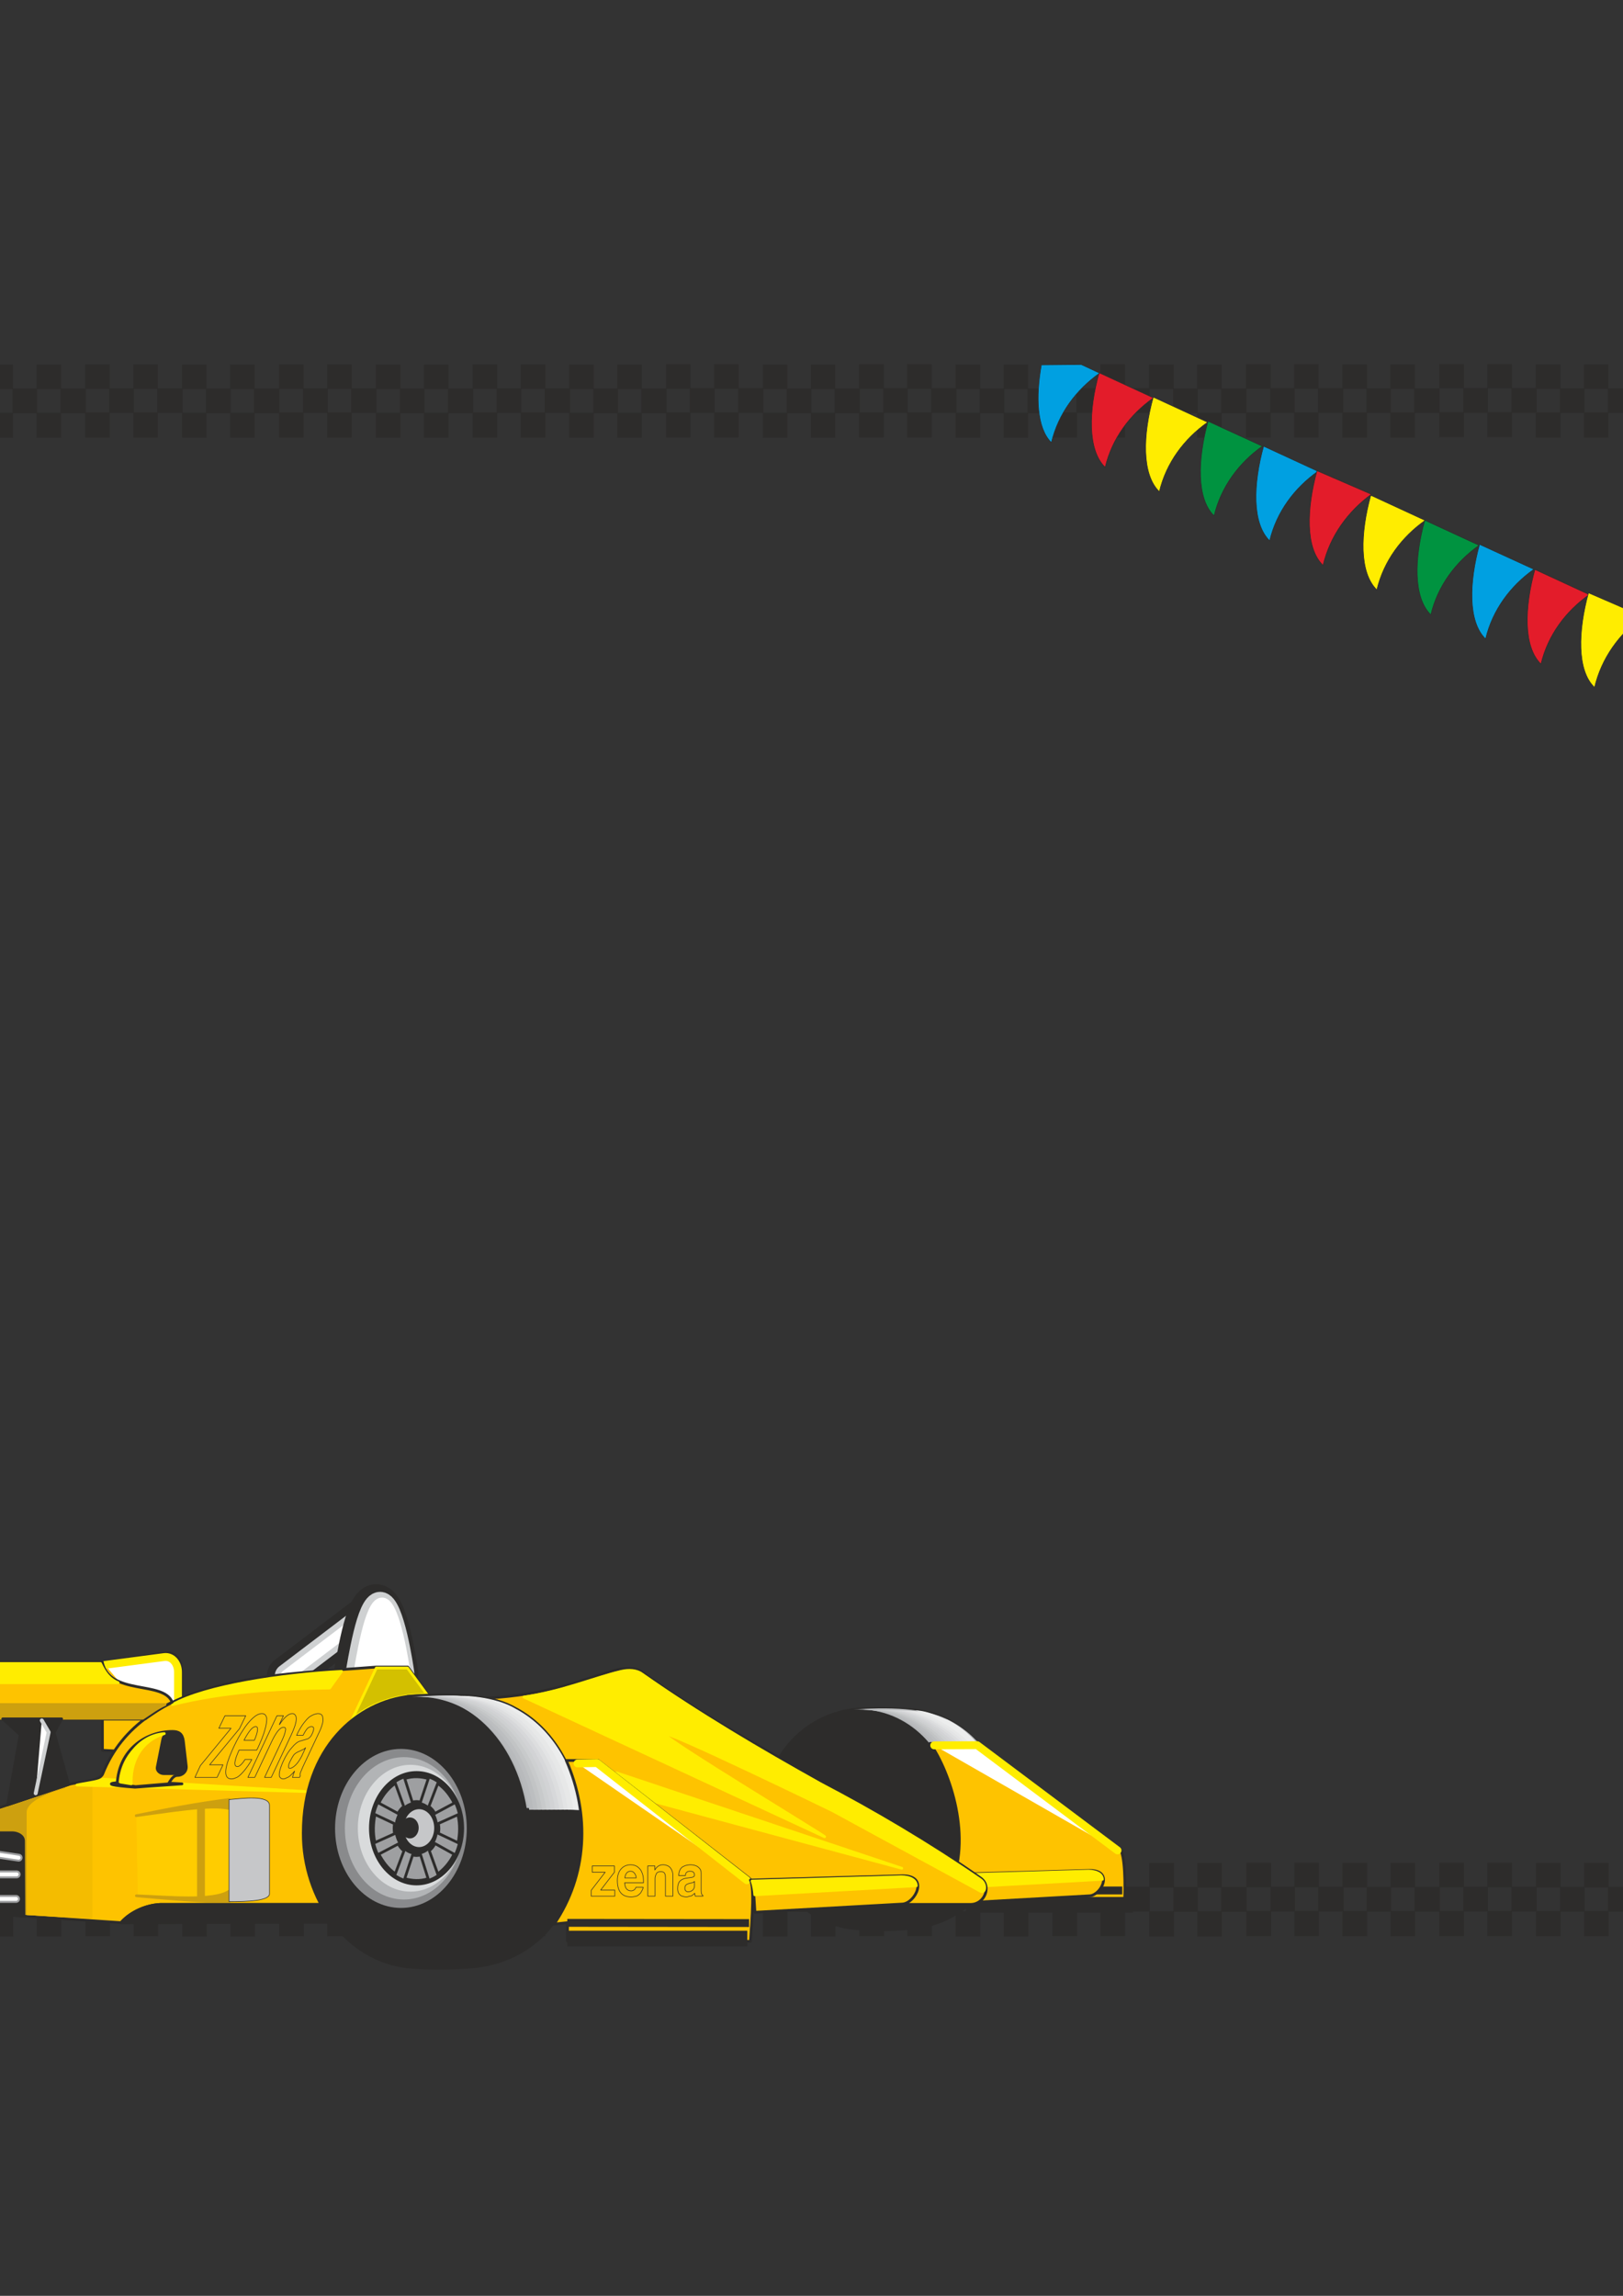 <?xml version="1.0" encoding="utf-8"?>
<!-- Created by UniConvertor 2.0rc4 (https://sk1project.net/) -->
<svg xmlns="http://www.w3.org/2000/svg" height="841.89pt" viewBox="0 0 595.276 841.89" width="595.276pt" version="1.1" xmlns:xlink="http://www.w3.org/1999/xlink" id="64c3b78f-f60c-11ea-847b-dcc15c148e23">

<rect x="0" y="0" width="595.276" height="841.89" fill="#333333" stroke="none"/>

<g>
	<g>
		<path style="stroke:#2d2c2b;stroke-width:0.216;stroke-miterlimit:10.433;fill:#2d2c2b;" d="M -66.394,160.449 L -75.178,160.449 -75.178,151.449 -66.394,151.449 -66.394,133.809 -75.178,133.809 -75.178,142.593 -48.754,142.593 -48.754,133.809 -57.538,133.809 -57.538,151.449 -39.682,151.449 -39.682,142.593 -48.754,142.593 -48.754,160.449 -57.538,160.449 -57.538,151.449 -66.394,151.449 -66.394,160.449 Z" />
		<path style="stroke:#2d2c2b;stroke-width:0.216;stroke-miterlimit:10.433;fill:#2d2c2b;" d="M 217.646,160.449 L 208.862,160.449 208.862,151.449 217.646,151.449 217.646,133.809 208.862,133.809 208.862,142.593 235.286,142.593 235.286,133.809 226.502,133.809 226.502,151.449 244.358,151.449 244.358,142.593 235.286,142.593 235.286,160.449 226.502,160.449 226.502,151.449 217.646,151.449 217.646,160.449 Z" />
		<path style="stroke:#2d2c2b;stroke-width:0.216;stroke-miterlimit:10.433;fill:#2d2c2b;" d="M 75.662,160.449 L 66.878,160.449 66.878,151.449 75.662,151.449 75.662,133.809 66.878,133.809 66.878,142.593 93.302,142.593 93.302,133.809 84.518,133.809 84.518,151.449 102.374,151.449 102.374,142.593 93.302,142.593 93.302,160.449 84.518,160.449 84.518,151.449 75.662,151.449 75.662,160.449 Z" />
		<path style="stroke:#2d2c2b;stroke-width:0.216;stroke-miterlimit:10.433;fill:#2d2c2b;" d="M 359.414,160.449 L 350.558,160.449 350.558,151.449 359.414,151.449 359.414,133.809 350.558,133.809 350.558,142.593 376.982,142.593 376.982,133.809 368.198,133.809 368.198,151.449 386.054,151.449 386.054,142.593 376.982,142.593 376.982,160.449 368.198,160.449 368.198,151.449 359.414,151.449 359.414,160.449 Z" />
		<path style="stroke:#2d2c2b;stroke-width:0.216;stroke-miterlimit:10.433;fill:#2d2c2b;" d="M 501.254,160.377 L 492.398,160.377 492.398,151.377 501.254,151.377 501.254,133.737 492.398,133.737 492.398,142.521 518.822,142.521 518.822,133.737 510.038,133.737 510.038,151.377 527.894,151.377 527.894,142.521 518.822,142.521 518.822,160.377 510.038,160.377 510.038,151.377 501.254,151.377 501.254,160.377 Z" />
		<path style="stroke:#2d2c2b;stroke-width:0.216;stroke-miterlimit:10.433;fill:#2d2c2b;" d="M 4.67,160.449 L -4.114,160.449 -4.114,151.449 4.67,151.449 4.67,133.809 -4.114,133.809 -4.114,142.593 22.31,142.593 22.31,133.809 13.526,133.809 13.526,151.449 31.382,151.449 31.382,142.593 22.31,142.593 22.31,160.449 13.526,160.449 13.526,151.449 4.67,151.449 4.67,160.449 Z" />
		<path style="stroke:#2d2c2b;stroke-width:0.216;stroke-miterlimit:10.433;fill:#2d2c2b;" d="M 288.638,160.449 L 279.854,160.449 279.854,151.449 288.638,151.449 288.638,133.809 279.854,133.809 279.854,142.593 306.206,142.593 306.206,133.809 297.494,133.809 297.494,151.449 315.278,151.449 315.278,142.593 306.206,142.593 306.206,160.449 297.494,160.449 297.494,151.449 288.638,151.449 288.638,160.449 Z" />
		<path style="stroke:#2d2c2b;stroke-width:0.216;stroke-miterlimit:10.433;fill:#2d2c2b;" d="M 146.726,160.449 L 137.942,160.449 137.942,151.449 146.726,151.449 146.726,133.809 137.942,133.809 137.942,142.593 164.366,142.593 164.366,133.809 155.582,133.809 155.582,151.449 173.438,151.449 173.438,142.593 164.366,142.593 164.366,160.449 155.582,160.449 155.582,151.449 146.726,151.449 146.726,160.449 Z" />
		<path style="stroke:#2d2c2b;stroke-width:0.216;stroke-miterlimit:10.433;fill:#2d2c2b;" d="M 430.406,160.449 L 421.55,160.449 421.55,151.449 430.406,151.449 430.406,133.809 421.55,133.809 421.55,142.593 447.974,142.593 447.974,133.809 439.19,133.809 439.19,151.449 457.046,151.449 457.046,142.593 447.974,142.593 447.974,160.449 439.19,160.449 439.19,151.449 430.406,151.449 430.406,160.449 Z" />
		<path style="stroke:#2d2c2b;stroke-width:0.216;stroke-miterlimit:10.433;fill:#2d2c2b;" d="M 572.246,160.377 L 563.39,160.377 563.39,151.377 572.246,151.377 572.246,133.737 563.39,133.737 563.39,142.521 589.814,142.521 589.814,133.737 581.03,133.737 581.03,151.377 598.886,151.377 598.886,142.521 589.814,142.521 589.814,160.377 581.03,160.377 581.03,151.377 572.246,151.377 572.246,160.377 Z" />
		<path style="stroke:#2d2c2b;stroke-width:0.216;stroke-miterlimit:10.433;fill:#2d2c2b;" d="M -30.898,160.377 L -39.682,160.377 -39.682,151.377 -30.898,151.377 -30.898,133.737 -39.682,133.737 -39.682,142.521 -13.258,142.521 -13.258,133.737 -22.042,133.737 -22.042,151.377 -4.186,151.377 -4.186,142.521 -13.258,142.521 -13.258,160.377 -22.042,160.377 -22.042,151.377 -30.898,151.377 -30.898,160.377 Z" />
		<path style="stroke:#2d2c2b;stroke-width:0.216;stroke-miterlimit:10.433;fill:#2d2c2b;" d="M 253.142,160.305 L 244.358,160.305 244.358,151.305 253.142,151.305 253.142,133.665 244.358,133.665 244.358,142.449 270.782,142.449 270.782,133.665 261.998,133.665 261.998,151.305 279.854,151.305 279.854,142.449 270.782,142.449 270.782,160.305 261.998,160.305 261.998,151.305 253.142,151.305 253.142,160.305 Z" />
		<path style="stroke:#2d2c2b;stroke-width:0.216;stroke-miterlimit:10.433;fill:#2d2c2b;" d="M 111.23,160.377 L 102.446,160.377 102.446,151.377 111.23,151.377 111.23,133.737 102.446,133.737 102.446,142.521 128.87,142.521 128.87,133.737 120.086,133.737 120.086,151.377 137.942,151.377 137.942,142.521 128.87,142.521 128.87,160.377 120.086,160.377 120.086,151.377 111.23,151.377 111.23,160.377 Z" />
		<path style="stroke:#2d2c2b;stroke-width:0.216;stroke-miterlimit:10.433;fill:#2d2c2b;" d="M 394.91,160.305 L 386.054,160.305 386.054,151.305 394.91,151.305 394.91,133.665 386.054,133.665 386.054,142.449 412.478,142.449 412.478,133.665 403.694,133.665 403.694,151.305 421.55,151.305 421.55,142.449 412.478,142.449 412.478,160.305 403.694,160.305 403.694,151.305 394.91,151.305 394.91,160.305 Z" />
		<path style="stroke:#2d2c2b;stroke-width:0.216;stroke-miterlimit:10.433;fill:#2d2c2b;" d="M 536.822,160.233 L 527.966,160.233 527.966,151.233 536.822,151.233 536.822,133.593 527.966,133.593 527.966,142.377 554.39,142.377 554.39,133.593 545.606,133.593 545.606,151.233 563.462,151.233 563.462,142.377 554.39,142.377 554.39,160.233 545.606,160.233 545.606,151.233 536.822,151.233 536.822,160.233 Z" />
		<path style="stroke:#2d2c2b;stroke-width:0.216;stroke-miterlimit:10.433;fill:#2d2c2b;" d="M 40.166,160.377 L 31.382,160.377 31.382,151.377 40.166,151.377 40.166,133.737 31.382,133.737 31.382,142.521 57.806,142.521 57.806,133.737 49.022,133.737 49.022,151.377 66.878,151.377 66.878,142.521 57.806,142.521 57.806,160.377 49.022,160.377 49.022,151.377 40.166,151.377 40.166,160.377 Z" />
		<path style="stroke:#2d2c2b;stroke-width:0.216;stroke-miterlimit:10.433;fill:#2d2c2b;" d="M 324.062,160.305 L 315.206,160.305 315.206,151.305 324.062,151.305 324.062,133.665 315.206,133.665 315.206,142.449 341.63,142.449 341.63,133.665 332.846,133.665 332.846,151.305 350.702,151.305 350.702,142.449 341.63,142.449 341.63,160.305 332.846,160.305 332.846,151.305 324.062,151.305 324.062,160.305 Z" />
		<path style="stroke:#2d2c2b;stroke-width:0.216;stroke-miterlimit:10.433;fill:#2d2c2b;" d="M 182.222,160.377 L 173.438,160.377 173.438,151.377 182.222,151.377 182.222,133.737 173.438,133.737 173.438,142.521 199.862,142.521 199.862,133.737 191.078,133.737 191.078,151.377 208.934,151.377 208.934,142.521 199.862,142.521 199.862,160.377 191.078,160.377 191.078,151.377 182.222,151.377 182.222,160.377 Z" />
		<path style="stroke:#2d2c2b;stroke-width:0.216;stroke-miterlimit:10.433;fill:#2d2c2b;" d="M 465.974,160.305 L 457.118,160.305 457.118,151.305 465.974,151.305 465.974,133.665 457.118,133.665 457.118,142.449 483.542,142.449 483.542,133.665 474.758,133.665 474.758,151.305 492.614,151.305 492.614,142.449 483.542,142.449 483.542,160.305 474.758,160.305 474.758,151.305 465.974,151.305 465.974,160.305 Z" />
		<path style="stroke:#2d2c2b;stroke-width:0.216;stroke-miterlimit:10.433;fill:#2d2c2b;" d="M 607.814,160.233 L 598.958,160.233 598.958,151.233 607.814,151.233 607.814,133.593 598.958,133.593 598.958,142.377 625.382,142.377 625.382,133.593 616.598,133.593 616.598,151.233 634.454,151.233 634.454,142.377 625.382,142.377 625.382,160.233 616.598,160.233 616.598,151.233 607.814,151.233 607.814,160.233 Z" />
		<path style="stroke:#2d2c2b;stroke-width:0.216;stroke-miterlimit:10.433;fill:#2d2c2b;" d="M 643.094,160.233 L 634.238,160.233 634.238,151.233 643.094,151.233 643.094,133.593 634.238,133.593 634.238,142.377 660.662,142.377 660.662,133.593 651.878,133.593 651.878,151.233 669.734,151.233 669.734,142.377 660.662,142.377 660.662,160.233 651.878,160.233 651.878,151.233 643.094,151.233 643.094,160.233 Z" />
	</g>
	<g>
		<path style="stroke:#2d2c2b;stroke-width:0.216;stroke-miterlimit:10.433;fill:#2d2c2b;" d="M -66.394,710.025 L -75.178,710.025 -75.178,700.953 -66.394,700.953 -66.394,683.313 -75.178,683.313 -75.178,692.097 -48.754,692.097 -48.754,683.313 -57.538,683.313 -57.538,700.953 -39.682,700.953 -39.682,692.097 -48.754,692.097 -48.754,710.025 -57.538,710.025 -57.538,700.953 -66.394,700.953 -66.394,710.025 Z" />
		<path style="stroke:#2d2c2b;stroke-width:0.216;stroke-miterlimit:10.433;fill:#2d2c2b;" d="M 217.718,710.025 L 208.934,710.025 208.934,700.953 217.718,700.953 217.718,683.313 208.934,683.313 208.934,692.097 235.358,692.097 235.358,683.313 226.574,683.313 226.574,700.953 244.43,700.953 244.43,692.097 235.358,692.097 235.358,710.025 226.574,710.025 226.574,700.953 217.718,700.953 217.718,710.025 Z" />
		<path style="stroke:#2d2c2b;stroke-width:0.216;stroke-miterlimit:10.433;fill:#2d2c2b;" d="M 75.734,710.025 L 66.95,710.025 66.95,700.953 75.734,700.953 75.734,683.313 66.95,683.313 66.95,692.097 93.374,692.097 93.374,683.313 84.59,683.313 84.59,700.953 102.446,700.953 102.446,692.097 93.374,692.097 93.374,710.025 84.59,710.025 84.59,700.953 75.734,700.953 75.734,710.025 Z" />
		<path style="stroke:#2d2c2b;stroke-width:0.216;stroke-miterlimit:10.433;fill:#2d2c2b;" d="M 359.486,710.025 L 350.63,710.025 350.63,700.953 359.486,700.953 359.486,683.313 350.63,683.313 350.63,692.097 377.054,692.097 377.054,683.313 368.27,683.313 368.27,700.953 386.126,700.953 386.126,692.097 377.054,692.097 377.054,710.025 368.27,710.025 368.27,700.953 359.486,700.953 359.486,710.025 Z" />
		<path style="stroke:#2d2c2b;stroke-width:0.216;stroke-miterlimit:10.433;fill:#2d2c2b;" d="M 501.326,709.953 L 492.47,709.953 492.47,700.881 501.326,700.881 501.326,683.241 492.47,683.241 492.47,692.025 518.894,692.025 518.894,683.241 510.11,683.241 510.11,700.881 527.966,700.881 527.966,692.025 518.894,692.025 518.894,709.953 510.11,709.953 510.11,700.881 501.326,700.881 501.326,709.953 Z" />
		<path style="stroke:#2d2c2b;stroke-width:0.216;stroke-miterlimit:10.433;fill:#2d2c2b;" d="M 4.742,710.025 L -4.042,710.025 -4.042,700.953 4.742,700.953 4.742,683.313 -4.042,683.313 -4.042,692.097 22.382,692.097 22.382,683.313 13.598,683.313 13.598,700.953 31.454,700.953 31.454,692.097 22.382,692.097 22.382,710.025 13.598,710.025 13.598,700.953 4.742,700.953 4.742,710.025 Z" />
		<path style="stroke:#2d2c2b;stroke-width:0.216;stroke-miterlimit:10.433;fill:#2d2c2b;" d="M 288.71,710.025 L 279.926,710.025 279.926,700.953 288.71,700.953 288.71,683.313 279.926,683.313 279.926,692.097 306.278,692.097 306.278,683.313 297.566,683.313 297.566,700.953 315.35,700.953 315.35,692.097 306.278,692.097 306.278,710.025 297.566,710.025 297.566,700.953 288.71,700.953 288.71,710.025 Z" />
		<path style="stroke:#2d2c2b;stroke-width:0.216;stroke-miterlimit:10.433;fill:#2d2c2b;" d="M 146.798,710.025 L 138.014,710.025 138.014,700.953 146.798,700.953 146.798,683.313 138.014,683.313 138.014,692.097 164.438,692.097 164.438,683.313 155.654,683.313 155.654,700.953 173.51,700.953 173.51,692.097 164.438,692.097 164.438,710.025 155.654,710.025 155.654,700.953 146.798,700.953 146.798,710.025 Z" />
		<path style="stroke:#2d2c2b;stroke-width:0.216;stroke-miterlimit:10.433;fill:#2d2c2b;" d="M 430.478,710.025 L 421.622,710.025 421.622,700.953 430.478,700.953 430.478,683.313 421.622,683.313 421.622,692.097 448.046,692.097 448.046,683.313 439.262,683.313 439.262,700.953 457.118,700.953 457.118,692.097 448.046,692.097 448.046,710.025 439.262,710.025 439.262,700.953 430.478,700.953 430.478,710.025 Z" />
		<path style="stroke:#2d2c2b;stroke-width:0.216;stroke-miterlimit:10.433;fill:#2d2c2b;" d="M 572.318,709.953 L 563.462,709.953 563.462,700.881 572.318,700.881 572.318,683.241 563.462,683.241 563.462,692.025 589.886,692.025 589.886,683.241 581.102,683.241 581.102,700.881 598.958,700.881 598.958,692.025 589.886,692.025 589.886,709.953 581.102,709.953 581.102,700.881 572.318,700.881 572.318,709.953 Z" />
		<path style="stroke:#2d2c2b;stroke-width:0.216;stroke-miterlimit:10.433;fill:#2d2c2b;" d="M -30.826,709.953 L -39.61,709.953 -39.61,700.881 -30.826,700.881 -30.826,683.241 -39.61,683.241 -39.61,692.025 -13.186,692.025 -13.186,683.241 -21.97,683.241 -21.97,700.881 -4.114,700.881 -4.114,692.025 -13.186,692.025 -13.186,709.953 -21.97,709.953 -21.97,700.881 -30.826,700.881 -30.826,709.953 Z" />
		<path style="stroke:#2d2c2b;stroke-width:0.216;stroke-miterlimit:10.433;fill:#2d2c2b;" d="M 253.214,709.881 L 244.43,709.881 244.43,700.809 253.214,700.809 253.214,683.169 244.43,683.169 244.43,691.953 270.854,691.953 270.854,683.169 262.07,683.169 262.07,700.809 279.926,700.809 279.926,691.953 270.854,691.953 270.854,709.881 262.07,709.881 262.07,700.809 253.214,700.809 253.214,709.881 Z" />
		<path style="stroke:#2d2c2b;stroke-width:0.216;stroke-miterlimit:10.433;fill:#2d2c2b;" d="M 111.302,709.953 L 102.518,709.953 102.518,700.881 111.302,700.881 111.302,683.241 102.518,683.241 102.518,692.025 128.942,692.025 128.942,683.241 120.158,683.241 120.158,700.881 138.014,700.881 138.014,692.025 128.942,692.025 128.942,709.953 120.158,709.953 120.158,700.881 111.302,700.881 111.302,709.953 Z" />
		<path style="stroke:#2d2c2b;stroke-width:0.216;stroke-miterlimit:10.433;fill:#2d2c2b;" d="M 394.982,709.881 L 386.126,709.881 386.126,700.809 394.982,700.809 394.982,683.169 386.126,683.169 386.126,691.953 412.55,691.953 412.55,683.169 403.766,683.169 403.766,700.809 421.622,700.809 421.622,691.953 412.55,691.953 412.55,709.881 403.766,709.881 403.766,700.809 394.982,700.809 394.982,709.881 Z" />
		<path style="stroke:#2d2c2b;stroke-width:0.216;stroke-miterlimit:10.433;fill:#2d2c2b;" d="M 536.822,709.881 L 527.966,709.881 527.966,700.809 536.822,700.809 536.822,683.169 527.966,683.169 527.966,691.953 554.39,691.953 554.39,683.169 545.606,683.169 545.606,700.809 563.462,700.809 563.462,691.953 554.39,691.953 554.39,709.881 545.606,709.881 545.606,700.809 536.822,700.809 536.822,709.881 Z" />
		<path style="stroke:#2d2c2b;stroke-width:0.216;stroke-miterlimit:10.433;fill:#2d2c2b;" d="M 40.238,709.953 L 31.454,709.953 31.454,700.881 40.238,700.881 40.238,683.241 31.454,683.241 31.454,692.025 57.878,692.025 57.878,683.241 49.094,683.241 49.094,700.881 66.95,700.881 66.95,692.025 57.878,692.025 57.878,709.953 49.094,709.953 49.094,700.881 40.238,700.881 40.238,709.953 Z" />
		<path style="stroke:#2d2c2b;stroke-width:0.216;stroke-miterlimit:10.433;fill:#2d2c2b;" d="M 324.134,709.881 L 315.278,709.881 315.278,700.809 324.134,700.809 324.134,683.169 315.278,683.169 315.278,691.953 341.702,691.953 341.702,683.169 332.918,683.169 332.918,700.809 350.774,700.809 350.774,691.953 341.702,691.953 341.702,709.881 332.918,709.881 332.918,700.809 324.134,700.809 324.134,709.881 Z" />
		<path style="stroke:#2d2c2b;stroke-width:0.216;stroke-miterlimit:10.433;fill:#2d2c2b;" d="M 182.294,709.953 L 173.51,709.953 173.51,700.881 182.294,700.881 182.294,683.241 173.51,683.241 173.51,692.025 199.934,692.025 199.934,683.241 191.15,683.241 191.15,700.881 209.006,700.881 209.006,692.025 199.934,692.025 199.934,709.953 191.15,709.953 191.15,700.881 182.294,700.881 182.294,709.953 Z" />
		<path style="stroke:#2d2c2b;stroke-width:0.216;stroke-miterlimit:10.433;fill:#2d2c2b;" d="M 466.046,709.881 L 457.19,709.881 457.19,700.809 466.046,700.809 466.046,683.169 457.19,683.169 457.19,691.953 483.614,691.953 483.614,683.169 474.83,683.169 474.83,700.809 492.686,700.809 492.686,691.953 483.614,691.953 483.614,709.881 474.83,709.881 474.83,700.809 466.046,700.809 466.046,709.881 Z" />
		<path style="stroke:#2d2c2b;stroke-width:0.216;stroke-miterlimit:10.433;fill:#2d2c2b;" d="M 607.886,709.881 L 599.03,709.881 599.03,700.809 607.886,700.809 607.886,683.169 599.03,683.169 599.03,691.953 625.454,691.953 625.454,683.169 616.67,683.169 616.67,700.809 634.526,700.809 634.526,691.953 625.454,691.953 625.454,709.881 616.67,709.881 616.67,700.809 607.886,700.809 607.886,709.881 Z" />
		<path style="stroke:#2d2c2b;stroke-width:0.216;stroke-miterlimit:10.433;fill:#2d2c2b;" d="M 643.31,709.881 L 634.454,709.881 634.454,700.809 643.31,700.809 643.31,683.169 634.454,683.169 634.454,691.953 660.878,691.953 660.878,683.169 652.094,683.169 652.094,700.809 669.95,700.809 669.95,691.953 660.878,691.953 660.878,709.881 652.094,709.881 652.094,700.809 643.31,700.809 643.31,709.881 Z" />
	</g>
	<g>
		<path style="stroke:#2d2c2b;stroke-width:0.216;stroke-miterlimit:10.433;fill:#2d2c2b;" d="M -48.538,612.321 L -48.538,621.105 -57.538,621.105 -57.538,612.321 -75.178,612.321 -75.178,621.105 -66.394,621.105 -66.394,594.681 -75.178,594.681 -75.178,603.465 -57.538,603.465 -57.538,585.609 -66.394,585.609 -66.394,594.681 -48.538,594.681 -48.538,603.465 -57.538,603.465 -57.538,612.321 -48.538,612.321 Z" />
		<path style="stroke:#2d2c2b;stroke-width:0.216;stroke-miterlimit:10.433;fill:#2d2c2b;" d="M -48.538,470.481 L -48.538,479.265 -57.538,479.265 -57.538,470.481 -75.178,470.481 -75.178,479.265 -66.394,479.265 -66.394,452.841 -75.178,452.841 -75.178,461.625 -57.538,461.625 -57.538,443.769 -66.394,443.769 -66.394,452.841 -48.538,452.841 -48.538,461.625 -57.538,461.625 -57.538,470.481 -48.538,470.481 Z" />
		<path style="stroke:#2d2c2b;stroke-width:0.216;stroke-miterlimit:10.433;fill:#2d2c2b;" d="M -48.61,328.713 L -48.61,337.569 -57.61,337.569 -57.61,328.713 -75.25,328.713 -75.25,337.569 -66.466,337.569 -66.466,311.145 -75.25,311.145 -75.25,319.929 -57.61,319.929 -57.61,302.073 -66.466,302.073 -66.466,311.145 -48.61,311.145 -48.61,319.929 -57.61,319.929 -57.61,328.713 -48.61,328.713 Z" />
		<path style="stroke:#2d2c2b;stroke-width:0.216;stroke-miterlimit:10.433;fill:#2d2c2b;" d="M -48.538,541.401 L -48.538,550.185 -57.538,550.185 -57.538,541.401 -75.178,541.401 -75.178,550.185 -66.394,550.185 -66.394,523.761 -75.178,523.761 -75.178,532.545 -57.538,532.545 -57.538,514.689 -66.394,514.689 -66.394,523.761 -48.538,523.761 -48.538,532.545 -57.538,532.545 -57.538,541.401 -48.538,541.401 Z" />
		<path style="stroke:#2d2c2b;stroke-width:0.216;stroke-miterlimit:10.433;fill:#2d2c2b;" d="M -48.466,683.313 L -48.466,692.097 -57.466,692.097 -57.466,683.313 -75.106,683.313 -75.106,692.097 -66.322,692.097 -66.322,665.673 -75.106,665.673 -75.106,674.457 -57.466,674.457 -57.466,656.601 -66.322,656.601 -66.322,665.673 -48.466,665.673 -48.466,674.457 -57.466,674.457 -57.466,683.313 -48.466,683.313 Z" />
		<path style="stroke:#2d2c2b;stroke-width:0.216;stroke-miterlimit:10.433;fill:#2d2c2b;" d="M -48.538,399.633 L -48.538,408.489 -57.538,408.489 -57.538,399.633 -75.178,399.633 -75.178,408.489 -66.394,408.489 -66.394,382.065 -75.178,382.065 -75.178,390.849 -57.538,390.849 -57.538,372.993 -66.394,372.993 -66.394,382.065 -48.538,382.065 -48.538,390.849 -57.538,390.849 -57.538,399.633 -48.538,399.633 Z" />
		<path style="stroke:#2d2c2b;stroke-width:0.216;stroke-miterlimit:10.433;fill:#2d2c2b;" d="M -48.61,257.721 L -48.61,266.577 -57.61,266.577 -57.61,257.721 -75.25,257.721 -75.25,266.577 -66.466,266.577 -66.466,240.153 -75.25,240.153 -75.25,248.937 -57.61,248.937 -57.61,231.081 -66.466,231.081 -66.466,240.153 -48.61,240.153 -48.61,248.937 -57.61,248.937 -57.61,257.721 -48.61,257.721 Z" />
		<path style="stroke:#2d2c2b;stroke-width:0.216;stroke-miterlimit:10.433;fill:#2d2c2b;" d="M -48.682,576.897 L -48.682,585.681 -57.682,585.681 -57.682,576.897 -75.322,576.897 -75.322,585.681 -66.538,585.681 -66.538,559.257 -75.322,559.257 -75.322,568.041 -57.682,568.041 -57.682,550.185 -66.538,550.185 -66.538,559.257 -48.682,559.257 -48.682,568.041 -57.682,568.041 -57.682,576.897 -48.682,576.897 Z" />
		<path style="stroke:#2d2c2b;stroke-width:0.216;stroke-miterlimit:10.433;fill:#2d2c2b;" d="M -48.682,434.985 L -48.682,443.769 -57.682,443.769 -57.682,434.985 -75.322,434.985 -75.322,443.769 -66.538,443.769 -66.538,417.417 -75.322,417.417 -75.322,426.129 -57.682,426.129 -57.682,408.345 -66.538,408.345 -66.538,417.417 -48.682,417.417 -48.682,426.129 -57.682,426.129 -57.682,434.985 -48.682,434.985 Z" />
		<path style="stroke:#2d2c2b;stroke-width:0.216;stroke-miterlimit:10.433;fill:#2d2c2b;" d="M -48.754,293.145 L -48.754,302.001 -57.754,302.001 -57.754,293.145 -75.394,293.145 -75.394,302.001 -66.61,302.001 -66.61,275.577 -75.394,275.577 -75.394,284.361 -57.754,284.361 -57.754,266.505 -66.61,266.505 -66.61,275.577 -48.754,275.577 -48.754,284.361 -57.754,284.361 -57.754,293.145 -48.754,293.145 Z" />
		<path style="stroke:#2d2c2b;stroke-width:0.216;stroke-miterlimit:10.433;fill:#2d2c2b;" d="M -48.682,505.833 L -48.682,514.617 -57.682,514.617 -57.682,505.833 -75.322,505.833 -75.322,514.617 -66.538,514.617 -66.538,488.193 -75.322,488.193 -75.322,496.977 -57.682,496.977 -57.682,479.121 -66.538,479.121 -66.538,488.193 -48.682,488.193 -48.682,496.977 -57.682,496.977 -57.682,505.833 -48.682,505.833 Z" />
		<path style="stroke:#2d2c2b;stroke-width:0.216;stroke-miterlimit:10.433;fill:#2d2c2b;" d="M -48.61,647.817 L -48.61,656.601 -57.61,656.601 -57.61,647.817 -75.25,647.817 -75.25,656.601 -66.466,656.601 -66.466,630.177 -75.25,630.177 -75.25,638.961 -57.61,638.961 -57.61,621.105 -66.466,621.105 -66.466,630.177 -48.61,630.177 -48.61,638.961 -57.61,638.961 -57.61,647.817 -48.61,647.817 Z" />
		<path style="stroke:#2d2c2b;stroke-width:0.216;stroke-miterlimit:10.433;fill:#2d2c2b;" d="M -48.682,364.065 L -48.682,372.921 -57.682,372.921 -57.682,364.065 -75.322,364.065 -75.322,372.921 -66.538,372.921 -66.538,346.497 -75.322,346.497 -75.322,355.281 -57.682,355.281 -57.682,337.425 -66.538,337.425 -66.538,346.497 -48.682,346.497 -48.682,355.281 -57.682,355.281 -57.682,364.065 -48.682,364.065 Z" />
		<path style="stroke:#2d2c2b;stroke-width:0.216;stroke-miterlimit:10.433;fill:#2d2c2b;" d="M -48.754,222.153 L -48.754,231.009 -57.754,231.009 -57.754,222.153 -75.394,222.153 -75.394,231.009 -66.61,231.009 -66.61,204.585 -75.394,204.585 -75.394,213.369 -57.754,213.369 -57.754,195.513 -66.61,195.513 -66.61,204.585 -48.754,204.585 -48.754,213.369 -57.754,213.369 -57.754,222.153 -48.754,222.153 Z" />
		<path style="stroke:#2d2c2b;stroke-width:0.216;stroke-miterlimit:10.433;fill:#2d2c2b;" d="M -48.754,186.873 L -48.754,195.729 -57.754,195.729 -57.754,186.873 -75.394,186.873 -75.394,195.729 -66.61,195.729 -66.61,169.305 -75.394,169.305 -75.394,178.089 -57.754,178.089 -57.754,160.233 -66.61,160.233 -66.61,169.305 -48.754,169.305 -48.754,178.089 -57.754,178.089 -57.754,186.873 -48.754,186.873 Z" />
	</g>
	<g>
		<path style="stroke:#2d2c2b;stroke-width:0.216;stroke-miterlimit:10.433;fill:#2d2c2b;" d="M 669.878,603.537 L 669.878,612.321 660.806,612.321 660.806,603.537 643.166,603.537 643.166,612.321 651.95,612.321 651.95,585.897 643.166,585.897 643.166,594.681 660.806,594.681 660.806,576.825 651.95,576.825 651.95,585.897 669.878,585.897 669.878,594.681 660.806,594.681 660.806,603.537 669.878,603.537 Z" />
		<path style="stroke:#2d2c2b;stroke-width:0.216;stroke-miterlimit:10.433;fill:#2d2c2b;" d="M 669.878,461.697 L 669.878,470.481 660.806,470.481 660.806,461.697 643.166,461.697 643.166,470.481 651.95,470.481 651.95,444.057 643.166,444.057 643.166,452.841 660.806,452.841 660.806,434.985 651.95,434.985 651.95,444.057 669.878,444.057 669.878,452.841 660.806,452.841 660.806,461.697 669.878,461.697 Z" />
		<path style="stroke:#2d2c2b;stroke-width:0.216;stroke-miterlimit:10.433;fill:#2d2c2b;" d="M 669.806,319.929 L 669.806,328.785 660.734,328.785 660.734,319.929 643.094,319.929 643.094,328.785 651.878,328.785 651.878,302.361 643.094,302.361 643.094,311.145 660.734,311.145 660.734,293.289 651.878,293.289 651.878,302.361 669.806,302.361 669.806,311.145 660.734,311.145 660.734,319.929 669.806,319.929 Z" />
		<path style="stroke:#2d2c2b;stroke-width:0.216;stroke-miterlimit:10.433;fill:#2d2c2b;" d="M 669.878,532.617 L 669.878,541.401 660.806,541.401 660.806,532.617 643.166,532.617 643.166,541.401 651.95,541.401 651.95,514.977 643.166,514.977 643.166,523.761 660.806,523.761 660.806,505.905 651.95,505.905 651.95,514.977 669.878,514.977 669.878,523.761 660.806,523.761 660.806,532.617 669.878,532.617 Z" />
		<path style="stroke:#2d2c2b;stroke-width:0.216;stroke-miterlimit:10.433;fill:#2d2c2b;" d="M 669.95,674.529 L 669.95,683.313 660.878,683.313 660.878,674.529 643.238,674.529 643.238,683.313 652.022,683.313 652.022,656.889 643.238,656.889 643.238,665.673 660.878,665.673 660.878,647.817 652.022,647.817 652.022,656.889 669.95,656.889 669.95,665.673 660.878,665.673 660.878,674.529 669.95,674.529 Z" />
		<path style="stroke:#2d2c2b;stroke-width:0.216;stroke-miterlimit:10.433;fill:#2d2c2b;" d="M 669.878,390.849 L 669.878,399.705 660.806,399.705 660.806,390.849 643.166,390.849 643.166,399.705 651.95,399.705 651.95,373.281 643.166,373.281 643.166,382.065 660.806,382.065 660.806,364.209 651.95,364.209 651.95,373.281 669.878,373.281 669.878,382.065 660.806,382.065 660.806,390.849 669.878,390.849 Z" />
		<path style="stroke:#2d2c2b;stroke-width:0.216;stroke-miterlimit:10.433;fill:#2d2c2b;" d="M 669.806,248.937 L 669.806,257.793 660.734,257.793 660.734,248.937 643.094,248.937 643.094,257.793 651.878,257.793 651.878,231.369 643.094,231.369 643.094,240.153 660.734,240.153 660.734,222.297 651.878,222.297 651.878,231.369 669.806,231.369 669.806,240.153 660.734,240.153 660.734,248.937 669.806,248.937 Z" />
		<path style="stroke:#2d2c2b;stroke-width:0.216;stroke-miterlimit:10.433;fill:#2d2c2b;" d="M 669.734,568.113 L 669.734,576.897 660.662,576.897 660.662,568.113 643.022,568.113 643.022,576.897 651.806,576.897 651.806,550.473 643.022,550.473 643.022,559.257 660.662,559.257 660.662,541.401 651.806,541.401 651.806,550.473 669.734,550.473 669.734,559.257 660.662,559.257 660.662,568.113 669.734,568.113 Z" />
		<path style="stroke:#2d2c2b;stroke-width:0.216;stroke-miterlimit:10.433;fill:#2d2c2b;" d="M 669.734,426.201 L 669.734,434.985 660.662,434.985 660.662,426.201 643.022,426.201 643.022,434.985 651.806,434.985 651.806,408.633 643.022,408.633 643.022,417.417 660.662,417.417 660.662,399.561 651.806,399.561 651.806,408.633 669.734,408.633 669.734,417.417 660.662,417.417 660.662,426.201 669.734,426.201 Z" />
		<path style="stroke:#2d2c2b;stroke-width:0.216;stroke-miterlimit:10.433;fill:#2d2c2b;" d="M 669.662,284.361 L 669.662,293.217 660.59,293.217 660.59,284.361 642.95,284.361 642.95,293.217 651.734,293.217 651.734,266.793 642.95,266.793 642.95,275.577 660.59,275.577 660.59,257.721 651.734,257.721 651.734,266.793 669.662,266.793 669.662,275.577 660.59,275.577 660.59,284.361 669.662,284.361 Z" />
		<path style="stroke:#2d2c2b;stroke-width:0.216;stroke-miterlimit:10.433;fill:#2d2c2b;" d="M 669.734,497.049 L 669.734,505.833 660.662,505.833 660.662,497.049 643.022,497.049 643.022,505.833 651.806,505.833 651.806,479.409 643.022,479.409 643.022,488.193 660.662,488.193 660.662,470.337 651.806,470.337 651.806,479.409 669.734,479.409 669.734,488.193 660.662,488.193 660.662,497.049 669.734,497.049 Z" />
		<path style="stroke:#2d2c2b;stroke-width:0.216;stroke-miterlimit:10.433;fill:#2d2c2b;" d="M 669.806,639.033 L 669.806,647.817 660.734,647.817 660.734,639.033 643.094,639.033 643.094,647.817 651.878,647.817 651.878,621.393 643.094,621.393 643.094,630.177 660.734,630.177 660.734,612.321 651.878,612.321 651.878,621.393 669.806,621.393 669.806,630.177 660.734,630.177 660.734,639.033 669.806,639.033 Z" />
		<path style="stroke:#2d2c2b;stroke-width:0.216;stroke-miterlimit:10.433;fill:#2d2c2b;" d="M 669.734,355.281 L 669.734,364.137 660.662,364.137 660.662,355.281 643.022,355.281 643.022,364.137 651.806,364.137 651.806,337.713 643.022,337.713 643.022,346.497 660.662,346.497 660.662,328.641 651.806,328.641 651.806,337.713 669.734,337.713 669.734,346.497 660.662,346.497 660.662,355.281 669.734,355.281 Z" />
		<path style="stroke:#2d2c2b;stroke-width:0.216;stroke-miterlimit:10.433;fill:#2d2c2b;" d="M 669.662,213.369 L 669.662,222.225 660.59,222.225 660.59,213.369 642.95,213.369 642.95,222.225 651.734,222.225 651.734,195.801 642.95,195.801 642.95,204.585 660.59,204.585 660.59,186.729 651.734,186.729 651.734,195.801 669.662,195.801 669.662,204.585 660.59,204.585 660.59,213.369 669.662,213.369 Z" />
		<path style="stroke:#2d2c2b;stroke-width:0.216;stroke-miterlimit:10.433;fill:#2d2c2b;" d="M 669.662,178.089 L 669.662,186.945 660.59,186.945 660.59,178.089 642.95,178.089 642.95,186.945 651.734,186.945 651.734,160.521 642.95,160.521 642.95,169.305 660.59,169.305 660.59,151.449 651.734,151.449 651.734,160.521 669.662,160.521 669.662,169.305 660.59,169.305 660.59,178.089 669.662,178.089 Z" />
	</g>
	<path style="stroke:#2d2c2b;stroke-width:0.216;stroke-miterlimit:10.433;fill:#ffed00;" d="M 502.766,181.617 L 522.71,190.833 C 514.142,196.881 507.518,205.665 504.998,216.321 498.446,209.913 498.95,195.513 502.766,181.617 L 502.766,181.617 Z" />
	<path style="stroke:#2d2c2b;stroke-width:0.216;stroke-miterlimit:10.433;fill:#e31c2a;" d="M 403.118,136.689 L 423.062,145.905 C 414.494,151.953 407.87,160.737 405.35,171.393 398.798,164.985 399.302,150.585 403.118,136.689 L 403.118,136.689 Z" />
	<path style="stroke:#2d2c2b;stroke-width:0.216;stroke-miterlimit:10.433;fill:#00a0e1;" d="M 396.566,133.665 L 403.334,136.833 C 394.766,142.881 388.142,151.665 385.622,162.321 380.222,156.921 379.862,145.473 381.95,133.809 L 396.566,133.665 Z" />
	<path style="stroke:#2d2c2b;stroke-width:0.216;stroke-miterlimit:10.433;fill:#009340;" d="M 522.566,190.761 L 542.51,199.977 C 533.942,206.025 527.318,214.809 524.798,225.465 518.246,219.057 518.75,204.657 522.566,190.761 L 522.566,190.761 Z" />
	<path style="stroke:#2d2c2b;stroke-width:0.216;stroke-miterlimit:10.433;fill:#ffed00;" d="M 422.99,145.617 L 442.934,154.833 C 434.366,160.881 427.742,169.665 425.222,180.321 418.67,173.913 419.174,159.513 422.99,145.617 L 422.99,145.617 Z" />
	<path style="stroke:#2d2c2b;stroke-width:0.216;stroke-miterlimit:10.433;fill:#00a0e1;" d="M 542.654,199.617 L 562.598,208.761 C 554.03,214.809 547.406,223.665 544.886,234.321 538.334,227.985 538.838,213.513 542.654,199.617 L 542.654,199.617 Z" />
	<path style="stroke:#2d2c2b;stroke-width:0.216;stroke-miterlimit:10.433;fill:#009340;" d="M 443.078,154.473 L 463.022,163.617 C 454.454,169.665 447.83,178.521 445.31,189.177 438.758,182.841 439.262,168.369 443.078,154.473 L 443.078,154.473 Z" />
	<path style="stroke:#2d2c2b;stroke-width:0.216;stroke-miterlimit:10.433;fill:#e31c2a;" d="M 562.958,208.833 L 582.902,218.049 C 574.334,224.097 567.71,232.881 565.19,243.537 558.638,237.129 559.142,222.729 562.958,208.833 L 562.958,208.833 Z" />
	<path style="stroke:#2d2c2b;stroke-width:0.216;stroke-miterlimit:10.433;fill:#00a0e1;" d="M 463.454,163.617 L 483.398,172.833 C 474.83,178.881 468.206,187.665 465.686,198.321 459.134,191.913 459.638,177.513 463.454,163.617 L 463.454,163.617 Z" />
	<path style="stroke:#2d2c2b;stroke-width:0.216;stroke-miterlimit:10.433;fill:#ffed00;" d="M 582.614,217.401 L 602.558,226.041 C 593.99,232.305 587.366,241.305 584.846,252.105 578.294,245.841 578.798,231.369 582.614,217.401 L 582.614,217.401 Z" />
	<path style="stroke:#2d2c2b;stroke-width:0.216;stroke-miterlimit:10.433;fill:#e31c2a;" d="M 483.038,172.617 L 502.982,181.257 C 494.414,187.521 487.79,196.521 485.27,207.321 478.718,201.057 479.222,186.585 483.038,172.617 L 483.038,172.617 Z" />
	<path style="stroke:#2d2c2b;stroke-width:0.216;stroke-miterlimit:10.433;fill:#00a0e1;" d="M 622.214,234.969 L 642.158,243.609 C 633.59,249.873 626.966,258.873 624.446,269.673 617.894,263.409 618.398,248.937 622.214,234.969 L 622.214,234.969 Z" />
	<path style="stroke:#2d2c2b;stroke-width:0.216;stroke-miterlimit:10.433;fill:#009340;" d="M 602.558,226.473 L 622.502,235.113 C 613.934,241.377 607.31,250.377 604.79,261.177 598.238,254.913 598.742,240.441 602.558,226.473 L 602.558,226.473 Z" />
	<path style="stroke:#2d2c2b;stroke-width:0.216;stroke-miterlimit:10.433;fill:#e31c2a;" d="M 642.23,244.113 L 662.174,252.753 C 653.606,259.017 646.982,268.017 644.462,278.817 637.91,272.553 638.414,258.081 642.23,244.113 L 642.23,244.113 Z" />
	<path style="stroke:#2d2c2b;stroke-width:0.216;stroke-miterlimit:10.433;fill:#ffed00;" d="M 662.246,252.897 L 669.878,256.857 669.662,276.081 C 667.718,279.537 665.342,283.641 664.478,287.601 657.926,281.337 658.43,266.865 662.246,252.897 L 662.246,252.897 Z" />
	<g>
		<path style="stroke-linejoin:round;stroke:#2d2c2b;stroke-linecap:round;stroke-miterlimit:10.433;stroke-width:14.4;fill:#ffffff;" d="M 135.854,591.153 L 105.11,614.481" />
		<path style="stroke-linejoin:round;stroke:#cfd1d2;stroke-linecap:round;stroke-miterlimit:10.433;stroke-width:8.64;fill:#ffffff;" d="M 135.854,591.153 L 105.11,614.481" />
		<path style="stroke-linejoin:round;stroke:#ffffff;stroke-linecap:round;stroke-miterlimit:10.433;stroke-width:4.32;fill:#ffffff;" d="M 135.854,591.153 L 105.11,614.481" />
	</g>
	<g>
		<path style="stroke-linejoin:round;stroke:#2d2c2b;stroke-linecap:round;stroke-miterlimit:10.433;stroke-width:1.008;fill:#fec300;" d="M 37.502,609.513 L 60.83,606.129 C 64.79,605.625 66.662,609.441 66.59,612.825 L 66.662,643.497 37.574,641.841 37.502,609.513 Z" />
		<path style="stroke-linejoin:round;stroke:#ffed00;stroke-linecap:round;stroke-miterlimit:10.433;stroke-width:2.88;fill:#ffffff;" d="M 38.51,610.521 L 60.326,607.641 C 63.134,607.353 65.294,609.945 65.294,613.185 L 65.294,642.417" />
	</g>
	<path style="stroke-linejoin:round;stroke:#2d2c2b;stroke-linecap:round;stroke-miterlimit:10.433;stroke-width:1.008;fill:#fec300;" d="M -51.634,607.065 L -28.306,603.681 C -24.346,603.177 -22.474,606.993 -22.546,610.377 L -22.474,641.049 -51.562,639.393 -51.634,607.065 Z" />
	<path style="stroke-linejoin:round;stroke:#ffed00;stroke-linecap:round;stroke-miterlimit:10.433;stroke-width:2.88;fill:#ffffff;" d="M -50.698,608.073 L -28.882,605.193 C -26.074,604.905 -23.914,607.497 -23.914,610.737 L -23.914,639.969" />
	<path style="stroke-linejoin:round;stroke:#2d2c2b;stroke-linecap:round;stroke-miterlimit:10.433;stroke-width:1.008;fill:#2d2c2b;" d="M 314.054,626.793 C 319.886,626.361 327.086,626.433 333.062,626.865 355.382,627.873 368.27,647.457 368.27,666.753 368.198,687.129 356.822,704.769 334.358,707.145 327.806,707.721 320.174,707.865 313.622,707.217 293.462,705.417 279.998,686.841 279.998,667.473 279.998,642.129 297.134,628.377 314.054,626.793 L 314.054,626.793 Z" />
	<path style="fill:#b2b4b6;" d="M 312.902,626.865 C 331.406,625.857 346.742,639.609 350.342,660.417 L 367.694,660.417 C 366.11,648.609 361.286,637.881 348.542,631.041 341.054,627.009 330.038,625.713 312.902,626.865 L 312.902,626.865 Z" />
	<g>
		<path style="fill:#b8babc;" d="M 315.062,627.081 C 331.838,626.145 348.254,639.465 351.638,660.561 356.966,660.489 355.166,660.417 367.55,660.561 366.038,648.753 359.198,636.657 347.246,630.681 341.414,627.369 330.974,626.001 315.062,627.081 L 315.062,627.081 Z" />
		<path style="fill:#bcbec0;" d="M 317.15,627.153 C 332.342,626.361 349.982,639.033 353.006,660.561 357.902,660.489 356.318,660.417 367.622,660.561 366.038,648.753 359.198,636.657 347.318,630.681 342.134,627.801 331.982,626.145 317.15,627.153 L 317.15,627.153 Z" />
		<path style="fill:#c2c4c5;" d="M 319.238,627.153 C 332.846,626.505 351.494,638.673 354.374,660.489 358.838,660.489 357.326,660.417 367.622,660.561 366.038,648.753 359.198,636.657 347.318,630.681 342.782,628.233 332.99,626.289 319.238,627.153 L 319.238,627.153 Z" />
		<path style="fill:#c8cacb;" d="M 321.254,627.225 C 333.278,626.649 353.006,638.385 355.67,660.489 359.702,660.489 358.334,660.417 367.622,660.561 366.038,648.753 359.198,636.657 347.318,630.681 343.358,628.593 333.998,626.433 321.254,627.225 L 321.254,627.225 Z" />
		<path style="fill:#ced0d1;" d="M 323.342,627.225 C 333.71,626.793 354.59,638.025 357.038,660.489 360.566,660.489 359.414,660.417 367.622,660.561 366.038,648.753 359.198,636.657 347.246,630.681 344.006,629.025 335.006,626.577 323.342,627.225 L 323.342,627.225 Z" />
		<path style="fill:#d2d3d5;" d="M 325.358,627.297 C 334.214,627.009 356.174,637.593 358.262,660.489 361.43,660.417 360.422,660.345 367.55,660.561 366.038,648.825 359.198,636.657 347.246,630.681 344.654,629.457 335.942,626.721 325.358,627.297 L 325.358,627.297 Z" />
		<path style="fill:#d7d8da;" d="M 327.446,627.297 C 334.646,627.153 357.758,637.305 359.63,660.489 362.294,660.417 361.502,660.345 367.55,660.561 366.038,648.825 359.198,636.657 347.246,630.681 345.302,629.817 336.95,626.865 327.446,627.297 L 327.446,627.297 Z" />
		<path style="fill:#dddedf;" d="M 329.534,627.369 C 335.15,627.297 359.342,636.945 361.07,660.489 363.23,660.417 362.51,660.345 367.622,660.561 366.038,648.825 359.198,636.657 347.318,630.753 345.95,630.249 338.03,627.009 329.534,627.369 L 329.534,627.369 Z" />
		<path style="fill:#e3e4e5;" d="M 331.622,627.369 C 335.654,627.369 360.926,636.585 362.366,660.417 364.166,660.417 363.518,660.345 367.622,660.561 366.038,648.825 359.198,636.657 347.318,630.753 346.526,630.681 339.038,627.153 331.622,627.369 L 331.622,627.369 Z" />
		<path style="fill:#e7e8e8;" d="M 333.638,627.441 C 336.086,627.585 362.51,636.225 363.662,660.417 365.03,660.417 364.598,660.345 367.622,660.561 366.038,648.825 359.198,636.657 347.246,630.753 347.246,631.041 339.974,627.297 333.638,627.441 L 333.638,627.441 Z" />
	</g>
	<path style="fill:#eceded;" d="M 335.654,627.225 C 336.59,627.585 364.094,635.649 365.102,660.273 L 367.694,660.417 C 366.11,648.609 359.27,636.513 347.318,630.537 347.894,631.329 340.982,627.153 335.654,627.225 L 335.654,627.225 Z" />
	<path style="stroke-linejoin:round;stroke:#2d2c2b;stroke-linecap:round;stroke-miterlimit:10.433;stroke-width:1.008;fill:#fec300;" d="M 341.126,639.321 C 348.47,649.833 356.822,674.241 348.182,692.529 L 350.99,692.529 350.99,698.505 412.406,698.505 C 412.838,691.593 412.622,679.497 410.678,677.985 L 358.478,639.249 341.126,639.321 Z" />
	<path style="stroke-linejoin:round;stroke:#2d2c2b;stroke-width:2.88;stroke-miterlimit:10.433;fill:#ffffff;" d="M 354.23,693.249 L 411.614,693.249" />
	<path style="stroke-linejoin:round;stroke:#2d2c2b;stroke-width:5.76;stroke-miterlimit:10.433;fill:#ffffff;" d="M 354.23,698.505 L 415.574,698.505" />
	<path style="stroke-linejoin:round;stroke:#ffed00;stroke-linecap:round;stroke-miterlimit:10.433;stroke-width:2.88;fill:#ffffff;" d="M 342.638,640.041 L 358.406,639.969 409.886,678.561" />
	<g>
		<path style="stroke-linejoin:round;stroke:#2d2c2b;stroke-linecap:round;stroke-miterlimit:10.433;stroke-width:1.008;fill:#fec300;" d="M 351.206,697.929 L 399.806,695.193 C 403.982,694.761 408.446,685.977 399.806,685.905 L 349.694,687.345 C 350.918,689.721 350.918,693.465 351.206,697.929 L 351.206,697.929 Z" />
		<path style="stroke-linejoin:round;stroke:#ffed00;stroke-linecap:round;stroke-miterlimit:10.433;stroke-width:1.008;fill:#ffed00;" d="M 351.206,692.097 L 404.342,689.145 C 404.198,687.057 401.966,686.193 399.302,686.121 L 350.27,687.561 C 350.846,689.001 350.99,690.585 351.206,692.097 L 351.206,692.097 Z" />
	</g>
	<path style="stroke-linejoin:round;stroke:#2d2c2b;stroke-linecap:round;stroke-miterlimit:10.433;stroke-width:14.4;fill:#ffffff;" d="M 129.374,615.057 C 130.454,609.369 133.622,587.985 138.014,588.129 142.478,588.273 145.934,611.529 146.222,613.761" />
	<path style="stroke-linejoin:round;stroke:#cfd1d2;stroke-linecap:round;stroke-miterlimit:10.433;stroke-width:8.64;fill:#ffffff;" d="M 130.814,614.985 C 131.894,609.297 135.062,587.913 139.454,588.057 143.918,588.201 147.374,611.457 147.662,613.689" />
	<path style="stroke-linejoin:round;stroke:#ffffff;stroke-linecap:round;stroke-miterlimit:10.433;stroke-width:4.32;fill:#ffffff;" d="M 131.534,614.913 C 132.614,609.225 135.782,587.841 140.174,587.985 144.638,588.129 148.094,611.385 148.382,613.617" />
	<path style="stroke-linejoin:round;stroke:#2d2c2b;stroke-linecap:round;stroke-miterlimit:10.433;stroke-width:1.008;fill:#fec300;" d="M -0.586,663.009 L 25.262,654.369 C 29.294,653.217 36.35,653.361 37.646,650.553 52.046,614.193 101.726,614.193 138.086,611.313 L 149.534,611.313 157.67,622.401 C 209.294,626.217 225.71,606.273 235.574,613.257 273.806,640.977 320.606,661.065 359.774,688.785 363.734,691.665 361.214,698.361 355.958,698.361 L 58.742,698.361 C 53.558,698.505 47.294,701.529 44.414,705.057 L 1.358,702.177 -3.466,671.577 C -3.61,668.265 -4.258,664.881 -0.586,663.009 L -0.586,663.009 Z" />
	<path style="stroke-linejoin:round;stroke:#ffed00;stroke-linecap:round;stroke-miterlimit:10.433;stroke-width:1.008;fill:#ffed00;" d="M 192.158,622.329 L 302.39,673.521 C 304.766,674.529 243.206,637.377 243.638,635.793 244.07,634.209 303.902,663.297 305.27,663.945 L 359.774,693.609 C 361.43,694.257 361.862,690.945 359.702,689.361 340.406,676.113 320.462,664.305 300.734,654.009 278.486,641.553 256.094,628.377 235.502,613.905 233.486,612.393 230.606,612.249 227.87,612.897 217.502,615.417 206.198,620.241 192.158,622.329 L 192.158,622.329 Z" />
	<path style="stroke-linejoin:round;stroke:#ffed00;stroke-linecap:round;stroke-miterlimit:10.433;stroke-width:1.008;fill:#ffed00;" d="M 226.142,650.121 L 330.758,685.113 239.822,660.633 226.142,650.121 Z" />
	<path style="stroke-linejoin:round;stroke:#ffed00;stroke-linecap:round;stroke-miterlimit:10.433;stroke-width:1.008;fill:#d3c000;" d="M 149.462,611.673 L 138.014,611.673 129.302,630.249 C 137.366,623.913 146.726,621.321 156.662,621.465 L 149.462,611.673 Z" />
	<path style="stroke-linejoin:round;stroke:#2d2c2b;stroke-linecap:round;stroke-miterlimit:10.433;stroke-width:1.008;fill:#2d2c2b;" d="M 150.686,621.969 C 157.382,621.465 165.734,621.537 172.646,622.113 198.422,623.337 213.326,647.529 213.326,671.361 213.254,696.489 200.078,718.305 174.158,721.185 166.526,721.905 157.67,722.049 150.11,721.329 126.782,719.097 111.158,696.129 111.23,672.225 111.23,640.905 131.03,623.913 150.686,621.969 L 150.686,621.969 Z" />
	<path style="fill:#898a8c;" d="M 147.086,641.337 C 160.334,641.337 171.206,654.441 171.206,670.497 171.206,686.553 160.334,699.657 147.086,699.657 133.766,699.657 122.894,686.553 122.894,670.497 122.894,654.441 133.766,641.337 147.086,641.337 L 147.086,641.337 Z" />
	<path style="fill:#b2b4b6;" d="M 148.166,644.361 C 160.046,644.361 169.766,656.025 169.766,670.425 169.766,684.825 160.046,696.561 148.166,696.561 136.214,696.561 126.494,684.825 126.494,670.425 126.494,656.025 136.214,644.361 148.166,644.361 L 148.166,644.361 Z" />
	<path style="fill:#d9dbdc;" d="M 150.542,647.169 C 161.126,647.169 169.838,657.609 169.838,670.425 169.838,683.241 161.126,693.681 150.542,693.681 139.958,693.681 131.246,683.241 131.246,670.425 131.246,657.609 139.958,647.169 150.542,647.169 L 150.542,647.169 Z" />
	<path style="stroke-linejoin:round;stroke:#2d2c2b;stroke-linecap:round;stroke-miterlimit:10.433;stroke-width:1.008;fill:#2d2c2b;" d="M 152.774,649.977 C 162.134,649.977 169.694,659.121 169.694,670.425 169.694,681.657 162.134,690.873 152.774,690.873 143.486,690.873 135.854,681.657 135.854,670.425 135.854,659.121 143.486,649.977 152.774,649.977 L 152.774,649.977 Z" />
	<path style="stroke-linejoin:round;stroke:#2d2c2b;stroke-linecap:round;stroke-miterlimit:10.433;stroke-width:1.008;fill:#9e9fa1;" d="M 152.774,650.841 C 161.774,650.841 169.118,659.769 169.118,670.569 169.118,681.369 161.774,690.297 152.774,690.297 143.774,690.297 136.43,681.369 136.43,670.569 136.43,659.769 143.774,650.841 152.774,650.841 L 152.774,650.841 Z M 148.454,652.209 C 151.622,651.201 154.43,651.489 157.094,652.209 L 154.214,660.849 C 153.422,660.561 152.27,660.561 151.19,660.849 L 148.454,652.209 Z M 138.95,661.209 C 140.606,657.825 142.694,655.593 144.998,653.937 L 148.094,662.505 C 147.374,662.937 146.582,663.873 146.006,665.025 L 138.95,661.209 Z M 137.51,675.681 C 136.646,671.937 136.934,668.553 137.51,665.385 L 144.71,668.769 C 144.494,669.777 144.494,671.073 144.71,672.441 L 137.51,675.681 Z M 144.998,687.129 C 142.19,685.185 140.39,682.593 138.95,679.929 L 146.078,676.185 C 146.51,677.049 147.23,677.985 148.166,678.705 L 144.998,687.129 Z M 157.022,688.929 C 153.926,689.937 151.118,689.649 148.454,688.929 L 151.334,680.217 C 152.126,680.505 153.206,680.505 154.286,680.217 L 157.022,688.929 Z M 166.526,679.929 C 164.942,683.241 162.782,685.473 160.55,687.201 L 157.454,678.633 C 158.174,678.129 158.966,677.193 159.542,676.041 L 166.526,679.929 Z M 167.966,665.457 C 168.83,669.201 168.614,672.585 168.038,675.753 L 160.766,672.297 C 161.054,671.289 161.054,669.993 160.766,668.697 L 167.966,665.457 Z M 160.55,654.009 C 163.286,655.881 165.158,658.473 166.598,661.209 L 159.47,665.025 C 159.038,664.017 158.246,663.153 157.31,662.433 L 160.55,654.009 Z" />
	<path style="stroke-linejoin:round;stroke:#2d2c2b;stroke-linecap:round;stroke-miterlimit:10.433;stroke-width:1.008;fill:#2d2c2b;" d="M 152.702,661.209 C 156.878,661.209 160.19,665.313 160.19,670.425 160.19,675.465 156.878,679.641 152.702,679.641 148.598,679.641 145.214,675.465 145.214,670.425 145.214,665.313 148.598,661.209 152.702,661.209 L 152.702,661.209 Z" />
	<path style="stroke-linejoin:round;stroke:#2d2c2b;stroke-linecap:round;stroke-miterlimit:10.433;stroke-width:1.008;fill:#c6c7c9;" d="M 153.71,662.937 C 157.022,662.937 159.758,666.249 159.758,670.353 159.758,674.457 157.022,677.841 153.71,677.841 150.326,677.841 147.59,674.457 147.59,670.353 147.59,666.249 150.326,662.937 153.71,662.937 L 153.71,662.937 Z" />
	<path style="stroke-linejoin:round;stroke:#2d2c2b;stroke-linecap:round;stroke-miterlimit:10.433;stroke-width:1.008;fill:#2d2c2b;" d="M 150.326,666.969 C 151.838,666.969 153.062,668.409 153.062,670.281 153.062,672.153 151.838,673.665 150.326,673.665 148.814,673.665 147.59,672.153 147.59,670.281 147.59,668.409 148.814,666.969 150.326,666.969 L 150.326,666.969 Z" />
	<path style="stroke-linejoin:round;stroke:#2d2c2b;stroke-linecap:round;stroke-miterlimit:10.433;stroke-width:1.008;fill:#b2b4b6;" d="M 149.462,622.113 C 170.846,620.889 188.558,637.809 192.734,663.513 L 212.75,663.513 C 210.878,648.969 203.03,633.993 189.206,626.649 181.79,622.113 169.262,620.601 149.462,622.113 L 149.462,622.113 Z" />
	<g>
		<path style="fill:#b8babc;" d="M 150.902,622.257 C 172.214,621.105 189.926,637.953 194.102,663.657 200.366,663.585 198.35,663.513 212.534,663.657 210.734,649.113 202.814,634.209 188.99,626.793 181.574,622.257 169.046,620.961 150.902,622.257 L 150.902,622.257 Z" />
		<path style="fill:#bcbec0;" d="M 152.486,622.257 C 173.798,621.105 191.51,637.953 195.686,663.657 201.374,663.585 199.646,663.513 212.606,663.657 210.734,649.113 202.814,634.209 188.99,626.793 181.574,622.257 169.046,621.033 152.486,622.257 L 152.486,622.257 Z" />
		<path style="fill:#c2c4c5;" d="M 154.07,622.257 C 175.382,621.105 193.094,637.953 197.27,663.657 202.454,663.585 200.798,663.513 212.534,663.657 210.734,649.113 202.814,634.209 188.99,626.793 181.502,622.257 169.046,621.105 154.07,622.257 L 154.07,622.257 Z" />
		<path style="fill:#c8cacb;" d="M 155.654,622.257 C 176.966,621.105 194.678,637.953 198.854,663.657 203.534,663.585 202.094,663.513 212.534,663.657 210.734,649.113 202.814,634.209 188.99,626.793 181.574,622.257 169.118,621.105 155.654,622.257 L 155.654,622.257 Z" />
		<path style="fill:#ced0d1;" d="M 157.238,622.257 C 178.55,621.105 196.262,637.953 200.438,663.657 204.542,663.585 203.246,663.513 212.534,663.657 210.662,649.113 202.742,634.209 188.99,626.793 181.502,622.257 169.046,621.177 157.238,622.257 L 157.238,622.257 Z" />
		<path style="fill:#d2d3d5;" d="M 158.822,622.257 C 180.134,621.105 197.846,637.953 202.022,663.657 205.622,663.585 204.542,663.513 212.534,663.657 210.734,649.113 202.814,634.209 188.99,626.793 181.574,622.257 169.046,621.321 158.822,622.257 L 158.822,622.257 Z" />
		<path style="fill:#d7d8da;" d="M 160.478,622.257 C 181.79,621.105 199.502,637.953 203.678,663.657 206.702,663.585 205.838,663.513 212.606,663.657 210.734,649.113 202.814,634.209 188.99,626.793 181.574,622.257 169.118,621.393 160.478,622.257 L 160.478,622.257 Z" />
		<path style="fill:#dddedf;" d="M 161.99,622.257 C 183.302,621.105 201.014,637.953 205.19,663.657 207.71,663.585 206.99,663.513 212.534,663.657 210.734,649.113 202.814,634.209 188.99,626.793 181.502,622.257 169.046,621.465 161.99,622.257 L 161.99,622.257 Z" />
		<path style="fill:#e3e4e5;" d="M 163.646,622.257 C 184.958,621.105 202.67,637.953 206.846,663.657 208.862,663.585 208.214,663.513 212.534,663.657 210.734,649.113 202.814,634.209 188.99,626.793 181.574,622.257 169.19,621.537 163.646,622.257 L 163.646,622.257 Z" />
		<path style="fill:#e7e8e8;" d="M 165.158,622.257 C 186.47,621.105 204.182,637.953 208.358,663.657 209.798,663.585 209.51,663.513 212.534,663.657 210.662,649.113 202.742,634.209 188.99,626.793 181.502,622.257 169.118,621.609 165.158,622.257 L 165.158,622.257 Z" />
	</g>
	<path style="fill:#eceded;" d="M 166.958,622.113 C 188.342,620.889 206.054,637.809 210.302,663.513 L 212.75,663.513 C 210.878,648.969 203.03,633.993 189.206,626.649 181.79,622.113 169.334,621.465 166.958,622.113 L 166.958,622.113 Z" />
	<path style="stroke-linejoin:round;stroke:#2d2c2b;stroke-linecap:round;stroke-miterlimit:10.433;stroke-width:1.008;fill:#fec300;" d="M 207.71,645.585 C 216.422,665.529 215.414,687.633 203.246,705.561 L 208.142,705.057 208.142,711.753 275.246,711.897 C 275.75,704.121 276.974,690.441 274.814,688.785 L 219.374,645.585 207.71,645.585 Z" />
	<path style="stroke-linejoin:round;stroke:#2d2c2b;stroke-width:2.88;stroke-miterlimit:10.433;fill:#ffffff;" d="M 208.07,705.129 L 274.742,705.201" />
	<path style="stroke-linejoin:round;stroke:#2d2c2b;stroke-width:5.76;stroke-miterlimit:10.433;fill:#ffffff;" d="M 208.07,710.889 L 274.094,710.889" />
	<path style="stroke-linejoin:round;stroke:#ffed00;stroke-linecap:round;stroke-miterlimit:10.433;stroke-width:2.88;fill:#ffffff;" d="M 211.814,646.665 L 219.014,646.521 273.95,689.505" />
	<path style="stroke-linejoin:round;stroke:#2d2c2b;stroke-linecap:round;stroke-miterlimit:10.433;stroke-width:1.008;fill:#fec300;" d="M 276.902,701.241 L 331.118,698.217 C 335.798,697.713 340.766,687.921 331.118,687.849 L 275.246,689.433 C 276.542,692.097 276.542,696.273 276.902,701.241 L 276.902,701.241 Z" />
	<path style="stroke-linejoin:round;stroke:#ffed00;stroke-linecap:round;stroke-miterlimit:10.433;stroke-width:1.008;fill:#ffed00;" d="M 276.83,694.833 L 336.086,691.521 C 336.014,689.217 333.494,688.209 330.542,688.209 L 275.822,689.793 C 276.398,691.305 276.686,693.177 276.83,694.833 L 276.83,694.833 Z" />
	<path style="fill:#ffcc00;" d="M 50.534,695.409 C 66.806,696.849 98.846,699.729 98.774,694.545 L 98.774,662.001 C 98.846,655.377 66.302,662.937 50.03,665.817 L 50.534,695.409 Z" />
	<path style="stroke-linejoin:round;stroke:#cda00f;stroke-linecap:round;stroke-miterlimit:10.433;stroke-width:1.008;fill:#cda00f;" d="M 49.958,665.817 C 61.334,663.513 72.422,661.353 84.014,659.913 L 84.014,663.153 C 77.39,661.569 61.334,664.305 49.958,665.817 L 49.958,665.817 Z M 50.03,695.193 C 61.046,696.129 72.566,697.353 84.014,697.353 L 84.014,693.537 C 78.254,697.353 61.55,695.625 50.03,695.193 L 50.03,695.193 Z" />
	<path style="stroke-linejoin:round;stroke:#2d2c2b;stroke-linecap:round;stroke-miterlimit:10.433;stroke-width:0.216;fill:#c6c7c9;" d="M 84.014,659.913 L 84.014,697.353 C 90.782,697.353 98.918,697.065 98.846,694.401 L 98.846,662.073 C 98.846,658.113 88.694,659.481 84.014,659.913 L 84.014,659.913 Z" />
	<path style="stroke-linejoin:round;stroke:#cda00f;stroke-linecap:round;stroke-miterlimit:10.433;stroke-width:2.88;fill:#cda00f;" d="M 73.718,663.009 L 73.718,695.769" />
	<path style="fill:#cda00f;" d="M 0.998,663.081 L 23.894,655.449 23.894,703.113 2.15,701.745 -2.818,670.713 C -3.466,666.393 -1.738,664.233 0.998,663.081 L 0.998,663.081 Z" />
	<path style="fill:#f4bc00;" d="M 9.782,702.249 L 9.782,664.377 C 10.286,658.689 25.91,654.657 33.902,653.649 L 33.902,703.689 9.782,702.249 Z" />
	<path style="stroke-linejoin:round;stroke:#ffed00;stroke-linecap:round;stroke-miterlimit:10.433;stroke-width:1.008;fill:#ffed00;" d="M 28.214,654.585 L 111.878,656.961 37.862,652.425 C 35.054,653.577 31.382,653.865 28.214,654.585 L 28.214,654.585 Z" />
	<path style="stroke-linejoin:round;stroke:#ffed00;stroke-linecap:round;stroke-miterlimit:10.433;stroke-width:1.008;fill:#ffed00;" d="M 63.278,625.065 C 82.286,620.385 101.222,619.233 120.878,619.017 L 125.27,612.897 C 103.382,614.049 75.302,618.297 63.278,625.065 L 63.278,625.065 Z" />
	<path style="stroke-linejoin:round;stroke:#2d2c2b;stroke-linecap:round;stroke-miterlimit:10.433;stroke-width:1.008;fill:#2d2c2b;" d="M 49.526,655.377 C 31.742,654.153 43.046,652.713 66.734,654.153 L 49.526,655.377 Z" />
	<path style="stroke-linejoin:round;stroke:#2d2c2b;stroke-linecap:round;stroke-miterlimit:10.433;stroke-width:1.008;fill:#fec300;" d="M 42.974,654.153 C 43.622,641.769 53.27,634.929 63.278,634.929 65.582,634.929 66.878,635.793 67.238,638.385 L 68.318,647.673 C 68.534,649.761 66.734,651.057 65.222,651.057 63.494,650.985 62.63,652.857 61.766,654.153 L 49.742,655.161 42.974,654.153 Z" />
	<path style="stroke-linejoin:round;stroke:#2d2c2b;stroke-linecap:round;stroke-miterlimit:10.433;stroke-width:1.008;fill:#2d2c2b;" d="M 62.054,635.649 L 64.214,635.649 C 65.51,635.649 66.446,636.729 66.59,637.953 L 67.67,648.105 C 67.814,649.329 66.662,650.409 65.366,650.409 L 60.038,650.409 C 58.742,650.409 57.446,649.329 57.662,648.105 L 59.678,637.953 C 59.894,636.729 60.758,635.649 62.054,635.649 L 62.054,635.649 Z" />
	<path style="stroke-linejoin:round;stroke:#ffed00;stroke-linecap:round;stroke-miterlimit:10.433;stroke-width:1.008;fill:#ffed00;" d="M 44.198,653.505 C 44.558,646.593 50.174,636.513 60.254,635.721 50.894,638.673 47.798,647.025 48.158,654.153 L 44.198,653.505 Z" />
	<path style="stroke-linejoin:round;stroke:#2d2c2b;stroke-linecap:round;stroke-miterlimit:10.433;stroke-width:1.008;fill:#2d2c2b;" d="M -7.642,672.081 L 4.454,672.081 C 6.182,672.081 8.63,673.017 8.63,675.105 L 8.774,702.609 -13.186,701.241 C -9.154,692.529 -6.13,682.161 -7.642,672.081 L -7.642,672.081 Z" />
	<path style="stroke-linejoin:round;stroke:#9e9fa1;stroke-linecap:round;stroke-miterlimit:10.433;stroke-width:2.88;fill:#ffffff;" d="M -12.106,696.345 L 5.894,696.345 M -8.146,678.993 L 6.83,681.225 M -9.73,687.345 L 6.11,687.345" />
	<path style="stroke-linejoin:round;stroke:#ffffff;stroke-linecap:round;stroke-miterlimit:10.433;stroke-width:1.44;fill:#ffffff;" d="M -12.106,696.345 L 5.894,696.345 M -8.146,678.993 L 6.83,681.225 M -9.73,687.345 L 6.11,687.345" />
	<path style="stroke-linejoin:round;stroke:#2d2c2b;stroke-linecap:round;stroke-miterlimit:10.433;stroke-width:1.008;fill:#2d2c2b;" d="M -70.426,639.825 C -55.882,639.249 -40.618,638.961 -26.218,640.041 -14.698,641.049 -6.922,659.337 -6.922,676.617 -6.706,692.457 -14.77,710.745 -26.146,712.113 -39.682,712.761 -55.09,712.617 -68.986,712.257 -80.794,711.753 -89.434,693.681 -89.362,676.473 -89.506,664.665 -86.266,642.129 -70.426,639.825 L -70.426,639.825 Z" />
	<path style="fill:#898a8c;" d="M -71.218,654.225 C -64.666,654.225 -59.41,663.585 -59.41,675.177 -59.41,686.697 -64.666,696.129 -71.218,696.129 -77.698,696.129 -83.026,686.697 -83.026,675.177 -83.026,663.585 -77.698,654.225 -71.218,654.225 L -71.218,654.225 Z" />
	<path style="fill:#b2b4b6;" d="M -70.57,656.457 C -64.738,656.457 -59.986,664.881 -59.986,675.177 -59.986,685.545 -64.738,693.969 -70.57,693.969 -76.402,693.969 -81.154,685.545 -81.154,675.177 -81.154,664.881 -76.402,656.457 -70.57,656.457 L -70.57,656.457 Z" />
	<path style="fill:#d9dbdc;" d="M -69.49,658.401 C -64.306,658.401 -60.058,665.889 -60.058,675.105 -60.058,684.321 -64.306,691.881 -69.49,691.881 -74.674,691.881 -78.922,684.321 -78.922,675.105 -78.922,665.889 -74.674,658.401 -69.49,658.401 L -69.49,658.401 Z" />
	<path style="stroke-linejoin:round;stroke:#2d2c2b;stroke-linecap:round;stroke-miterlimit:10.433;stroke-width:1.008;fill:#2d2c2b;" d="M -67.69,661.569 C -63.658,661.569 -60.346,667.401 -60.346,674.601 -60.346,681.801 -63.658,687.705 -67.69,687.705 -71.794,687.705 -75.106,681.801 -75.106,674.601 -75.106,667.401 -71.794,661.569 -67.69,661.569 L -67.69,661.569 Z" />
	<path style="stroke-linejoin:round;stroke:#2d2c2b;stroke-linecap:round;stroke-miterlimit:10.433;stroke-width:1.008;fill:#fec300;" d="M -22.474,630.393 L 53.126,630.393 C 56.15,628.377 59.102,626.145 63.134,624.201 59.966,616.137 40.238,621.969 37.502,609.513 L -22.474,609.513 -22.474,630.393 Z" />
	<path style="stroke-linejoin:round;stroke:#cda00f;stroke-linecap:round;stroke-miterlimit:10.433;stroke-width:1.008;fill:#cda00f;" d="M -22.042,630.105 L 52.334,630.105 C 54.998,628.377 57.518,626.433 60.542,625.065 L -22.042,625.065 -22.042,630.105 Z" />
	<path style="stroke-linejoin:round;stroke:#ffed00;stroke-linecap:round;stroke-miterlimit:10.433;stroke-width:1.008;fill:#ffed00;" d="M -21.97,617.073 L 43.334,617.073 C 39.878,615.633 38.366,613.113 36.854,610.017 L -21.97,610.017 -21.97,617.073 Z" />
	<path style="stroke-linejoin:round;stroke:#2d2c2b;stroke-linecap:round;stroke-miterlimit:10.433;stroke-width:1.008;fill:#2d2c2b;" d="M 2.798,661.857 L 7.406,636.153 0.998,630.321 22.598,630.321 19.862,635.361 25.19,654.369 2.798,661.857 Z" />
	<path style="stroke-linejoin:round;stroke:#cfd1d2;stroke-linecap:round;stroke-miterlimit:10.433;stroke-width:1.44;fill:#ffffff;" d="M 15.326,630.897 L 17.846,635.217 13.094,657.609" />
	<path style="stroke-linejoin:round;stroke:#2d2c2b;stroke-linecap:round;stroke-miterlimit:10.433;stroke-width:1.008;fill:#2d2c2b;" d="M 44.27,705.129 L 122.246,704.913 117.926,698.361 58.814,698.361 C 52.406,698.721 47.366,701.673 44.27,705.129 L 44.27,705.129 Z" />
	<path style="stroke-linejoin:round;stroke:#2d2c2b;stroke-linecap:round;stroke-miterlimit:10.433;stroke-width:0.216;fill:none;" d="M 216.854,693.177 L 221.966,686.553 217.214,686.553 217.214,684.249 225.35,684.249 225.35,686.553 220.31,693.105 225.494,693.105 225.494,695.337 216.854,695.337 216.854,693.177 Z M 226.43,689.577 C 226.43,688.569 226.574,687.633 226.934,686.769 227.222,685.977 227.798,685.257 228.518,684.681 229.238,684.177 230.174,683.817 231.254,683.817 232.406,683.817 233.414,684.177 234.062,684.753 234.782,685.329 235.286,686.049 235.574,686.985 235.934,687.849 236.006,688.857 236.006,689.937 L 236.006,690.441 229.094,690.441 C 229.238,692.457 230.03,693.393 231.542,693.393 231.902,693.393 232.262,693.249 232.622,693.033 232.91,692.745 233.126,692.529 233.198,692.097 L 235.934,692.097 C 235.718,692.889 235.358,693.537 234.998,694.113 234.566,694.617 234.062,695.049 233.414,695.337 232.91,695.409 232.19,695.625 231.542,695.625 228.158,695.625 226.43,693.681 226.43,689.577 L 226.43,689.577 Z M 229.166,688.641 L 233.342,688.641 C 233.27,687.849 233.054,687.273 232.622,686.841 232.334,686.409 231.83,686.193 231.254,686.193 230.102,686.193 229.382,687.057 229.166,688.641 L 229.166,688.641 Z M 237.59,695.337 L 237.59,684.249 240.182,684.249 240.182,685.761 240.182,685.761 C 240.83,684.537 241.838,683.817 243.206,683.817 243.926,683.817 244.574,684.033 245.15,684.321 245.654,684.609 246.014,685.041 246.302,685.617 246.59,686.193 246.806,686.841 246.806,687.633 L 246.806,695.337 244.07,695.337 244.07,688.641 C 244.07,687.921 243.998,687.345 243.782,686.985 243.566,686.553 243.062,686.337 242.342,686.337 241.622,686.337 241.046,686.553 240.758,687.057 240.47,687.633 240.254,688.209 240.254,688.929 L 240.254,695.337 237.59,695.337 Z M 248.534,692.529 C 248.534,691.377 248.822,690.441 249.326,689.865 249.902,689.289 250.622,688.929 251.414,688.785 L 253.862,688.425 C 254.438,688.281 254.726,688.065 254.726,687.633 254.726,686.625 254.15,686.193 253.142,686.193 252.638,686.193 252.206,686.265 251.918,686.553 251.63,686.697 251.414,687.129 251.414,687.777 L 248.894,687.777 C 248.966,686.913 249.182,686.121 249.47,685.545 249.83,684.969 250.262,684.537 250.91,684.321 251.414,684.033 252.278,683.889 253.142,683.817 254.294,683.817 255.23,684.105 255.806,684.465 256.382,684.897 256.814,685.329 256.958,685.761 257.174,686.265 257.174,686.697 257.174,687.129 L 257.174,693.249 C 257.174,693.753 257.246,694.185 257.318,694.473 257.462,694.833 257.534,694.977 257.822,695.049 L 257.822,695.337 255.014,695.337 C 254.942,694.905 254.798,694.545 254.798,694.257 254.51,694.545 254.222,694.833 253.934,694.977 253.646,695.265 253.358,695.337 252.926,695.337 252.566,695.481 252.134,695.625 251.702,695.625 251.198,695.625 250.694,695.481 250.19,695.337 249.758,695.265 249.326,694.833 248.966,694.329 248.678,693.897 248.534,693.249 248.534,692.529 L 248.534,692.529 Z M 254.726,689.937 C 254.51,690.153 254.15,690.369 253.79,690.441 253.358,690.513 252.926,690.657 252.566,690.729 252.134,690.873 251.774,691.017 251.558,691.305 251.27,691.521 251.198,691.953 251.198,692.457 251.198,692.889 251.27,693.177 251.558,693.393 251.774,693.681 252.062,693.753 252.494,693.753 252.782,693.681 253.07,693.681 253.43,693.537 253.79,693.321 254.15,693.105 254.366,692.745 254.582,692.385 254.726,692.025 254.726,691.521 L 254.726,689.937 Z" />
	<path style="stroke-linejoin:round;stroke:#2d2c2b;stroke-linecap:round;stroke-miterlimit:10.433;stroke-width:0.216;fill:none;" d="M 73.502,647.457 L 84.734,633.777 80.27,633.777 82.502,629.169 90.134,629.169 87.83,633.921 76.886,647.169 81.782,647.169 79.622,651.777 71.486,651.777 73.502,647.457 Z M 85.958,640.113 C 86.966,638.025 87.974,636.153 89.198,634.353 90.278,632.625 91.43,631.257 92.654,630.105 93.806,629.025 95.03,628.377 96.038,628.377 97.118,628.377 97.622,629.025 97.838,630.177 97.838,631.329 97.622,632.913 97.046,634.713 96.542,636.513 95.678,638.529 94.67,640.761 L 94.166,641.769 87.686,641.769 C 85.814,645.873 85.67,647.817 87.11,647.817 87.47,647.817 87.902,647.601 88.478,647.025 88.982,646.521 89.486,645.873 89.846,645.225 L 92.366,645.225 C 91.502,646.809 90.566,648.105 89.63,649.257 88.766,650.265 87.902,651.201 87.038,651.705 86.39,651.993 85.598,652.353 84.95,652.353 81.782,652.353 82.07,648.321 85.958,640.113 L 85.958,640.113 Z M 89.486,638.169 L 93.302,638.169 C 93.95,636.657 94.382,635.361 94.454,634.425 94.526,633.561 94.31,633.129 93.806,633.129 92.654,633.129 91.214,634.857 89.486,638.169 L 89.486,638.169 Z M 90.926,651.777 L 101.582,629.169 103.958,629.169 102.446,632.409 102.518,632.409 C 104.318,629.673 105.902,628.377 107.198,628.377 107.918,628.377 108.278,628.809 108.494,629.313 108.782,629.961 108.71,630.825 108.422,631.977 108.134,633.129 107.63,634.425 106.838,636.153 L 99.494,651.777 97.046,651.777 103.526,638.025 C 104.174,636.657 104.534,635.505 104.678,634.713 104.894,633.921 104.75,633.417 104.03,633.417 103.31,633.417 102.59,633.921 101.798,634.929 101.006,636.009 100.286,637.305 99.566,638.817 L 93.446,651.777 90.926,651.777 Z M 103.886,645.873 C 104.966,643.569 106.046,641.913 107.126,640.761 108.206,639.465 109.214,638.673 110.15,638.457 L 112.814,637.665 C 113.462,637.377 113.966,636.873 114.398,636.009 115.334,634.065 115.262,633.129 114.254,633.129 113.75,633.129 113.246,633.417 112.814,633.777 112.382,634.209 111.806,635.073 111.158,636.369 L 108.782,636.369 C 109.574,634.569 110.51,633.057 111.374,631.905 112.31,630.753 113.03,629.817 113.966,629.313 114.758,628.809 115.55,628.521 116.486,628.377 117.638,628.377 118.214,628.809 118.358,629.673 118.574,630.465 118.502,631.329 118.214,632.265 117.926,633.273 117.566,634.209 117.134,635.073 L 111.23,647.601 C 110.798,648.609 110.438,649.401 110.222,649.977 110.006,650.625 110.006,651.057 110.15,651.201 L 109.862,651.777 107.27,651.777 C 107.486,650.913 107.774,650.121 108.062,649.473 107.486,650.121 107.054,650.625 106.55,651.057 106.046,651.561 105.614,651.777 105.326,651.849 104.822,652.137 104.318,652.353 103.886,652.353 103.382,652.353 103.022,652.137 102.734,651.777 102.374,651.561 102.374,650.769 102.518,649.761 102.734,648.825 103.094,647.601 103.886,645.873 L 103.886,645.873 Z M 112.094,640.905 C 111.734,641.265 111.158,641.625 110.726,641.769 110.222,642.057 109.79,642.201 109.286,642.417 108.782,642.705 108.35,642.921 107.846,643.425 107.414,644.001 106.91,644.865 106.406,645.873 105.974,646.809 105.758,647.457 105.83,647.817 105.758,648.321 106.046,648.465 106.334,648.465 106.694,648.465 107.054,648.321 107.558,647.961 107.99,647.673 108.566,647.169 109.07,646.521 109.646,645.801 110.222,644.865 110.726,643.857 L 112.094,640.905 Z" />
	<path style="fill:#b2b4b6;" d="M -50.194,670.137 C -34.93,670.425 -37.666,669.201 -7.282,670.137 -8.218,656.673 -15.274,640.617 -26.218,639.753 -40.618,638.097 -54.442,639.393 -68.41,639.681 -57.178,639.609 -50.626,654.513 -50.194,670.137 L -50.194,670.137 Z" />
	<g>
		<path style="fill:#b8babc;" d="M -46.522,670.209 C -31.186,670.497 -37.666,669.273 -7.354,670.209 -9.01,658.761 -14.698,641.625 -25.642,640.689 -38.746,639.177 -51.994,639.537 -64.882,639.753 -53.65,639.681 -46.954,654.729 -46.522,670.209 L -46.522,670.209 Z" />
		<path style="fill:#bcbec0;" d="M -42.85,670.137 C -27.514,670.425 -37.738,669.273 -7.426,670.137 -9.082,658.761 -14.698,641.625 -25.714,640.689 -37.594,639.321 -49.474,639.609 -61.282,639.753 -50.122,639.753 -43.21,654.873 -42.85,670.137 L -42.85,670.137 Z" />
		<path style="fill:#c2c4c5;" d="M -39.106,670.137 C -23.842,670.425 -37.738,669.273 -7.354,670.137 -9.082,658.761 -14.698,641.625 -25.642,640.689 -36.37,639.465 -46.882,639.681 -57.682,639.825 -46.522,639.825 -39.466,654.945 -39.106,670.137 L -39.106,670.137 Z" />
		<path style="fill:#c8cacb;" d="M -35.362,670.137 C -20.098,670.425 -37.666,669.273 -7.354,670.137 -9.082,658.761 -14.698,641.625 -25.642,640.689 -35.146,639.537 -44.29,639.825 -54.01,639.825 -42.922,639.897 -35.722,655.089 -35.362,670.137 L -35.362,670.137 Z" />
		<path style="fill:#ced0d1;" d="M -31.618,670.065 C -16.354,670.353 -37.666,669.273 -7.354,670.137 -9.01,658.689 -14.626,641.625 -25.642,640.689 -33.85,639.681 -41.698,639.897 -50.41,639.897 -39.322,639.969 -31.978,655.233 -31.618,670.065 L -31.618,670.065 Z" />
		<path style="fill:#d2d3d5;" d="M -28.018,670.065 C -12.682,670.353 -37.81,669.273 -7.426,670.137 -9.154,658.761 -14.698,641.625 -25.714,640.761 -32.77,639.825 -39.178,640.041 -46.81,639.897 -35.866,639.969 -28.234,655.305 -28.018,670.065 L -28.018,670.065 Z" />
		<path style="fill:#d7d8da;" d="M -24.274,669.993 C -8.938,670.281 -37.81,669.273 -7.354,670.137 -9.154,658.761 -14.698,641.553 -25.714,640.761 -31.546,639.969 -36.586,640.113 -43.21,639.969 -32.194,640.041 -24.49,655.449 -24.274,669.993 L -24.274,669.993 Z" />
		<path style="fill:#dddedf;" d="M -20.53,669.993 C -5.194,670.281 -37.738,669.273 -7.354,670.137 -9.154,658.761 -14.698,641.553 -25.714,640.761 -30.322,640.113 -33.994,640.257 -39.538,639.969 -28.594,640.113 -20.746,655.593 -20.53,669.993 L -20.53,669.993 Z" />
		<path style="fill:#e3e4e5;" d="M -16.786,669.993 C -1.522,670.281 -37.738,669.273 -7.354,670.137 -9.082,658.761 -14.626,641.553 -25.714,640.761 -29.098,640.257 -31.402,640.329 -35.938,640.041 -24.994,640.185 -17.002,655.665 -16.786,669.993 L -16.786,669.993 Z" />
		<path style="fill:#e7e8e8;" d="M -13.114,669.921 C 2.15,670.209 -37.81,669.273 -7.426,670.137 -9.154,658.761 -14.698,641.553 -25.714,640.761 -27.874,640.329 -28.882,640.401 -32.338,640.041 -21.466,640.257 -13.258,655.809 -13.114,669.921 L -13.114,669.921 Z" />
	</g>
	<path style="fill:#eceded;" d="M -9.298,669.849 C 5.966,670.209 -37.666,669.201 -7.282,670.137 -9.01,658.761 -14.626,641.553 -25.57,640.689 L -28.594,640.041 C -17.794,640.257 -9.514,655.881 -9.298,669.849 L -9.298,669.849 Z" />
</g>
</svg>